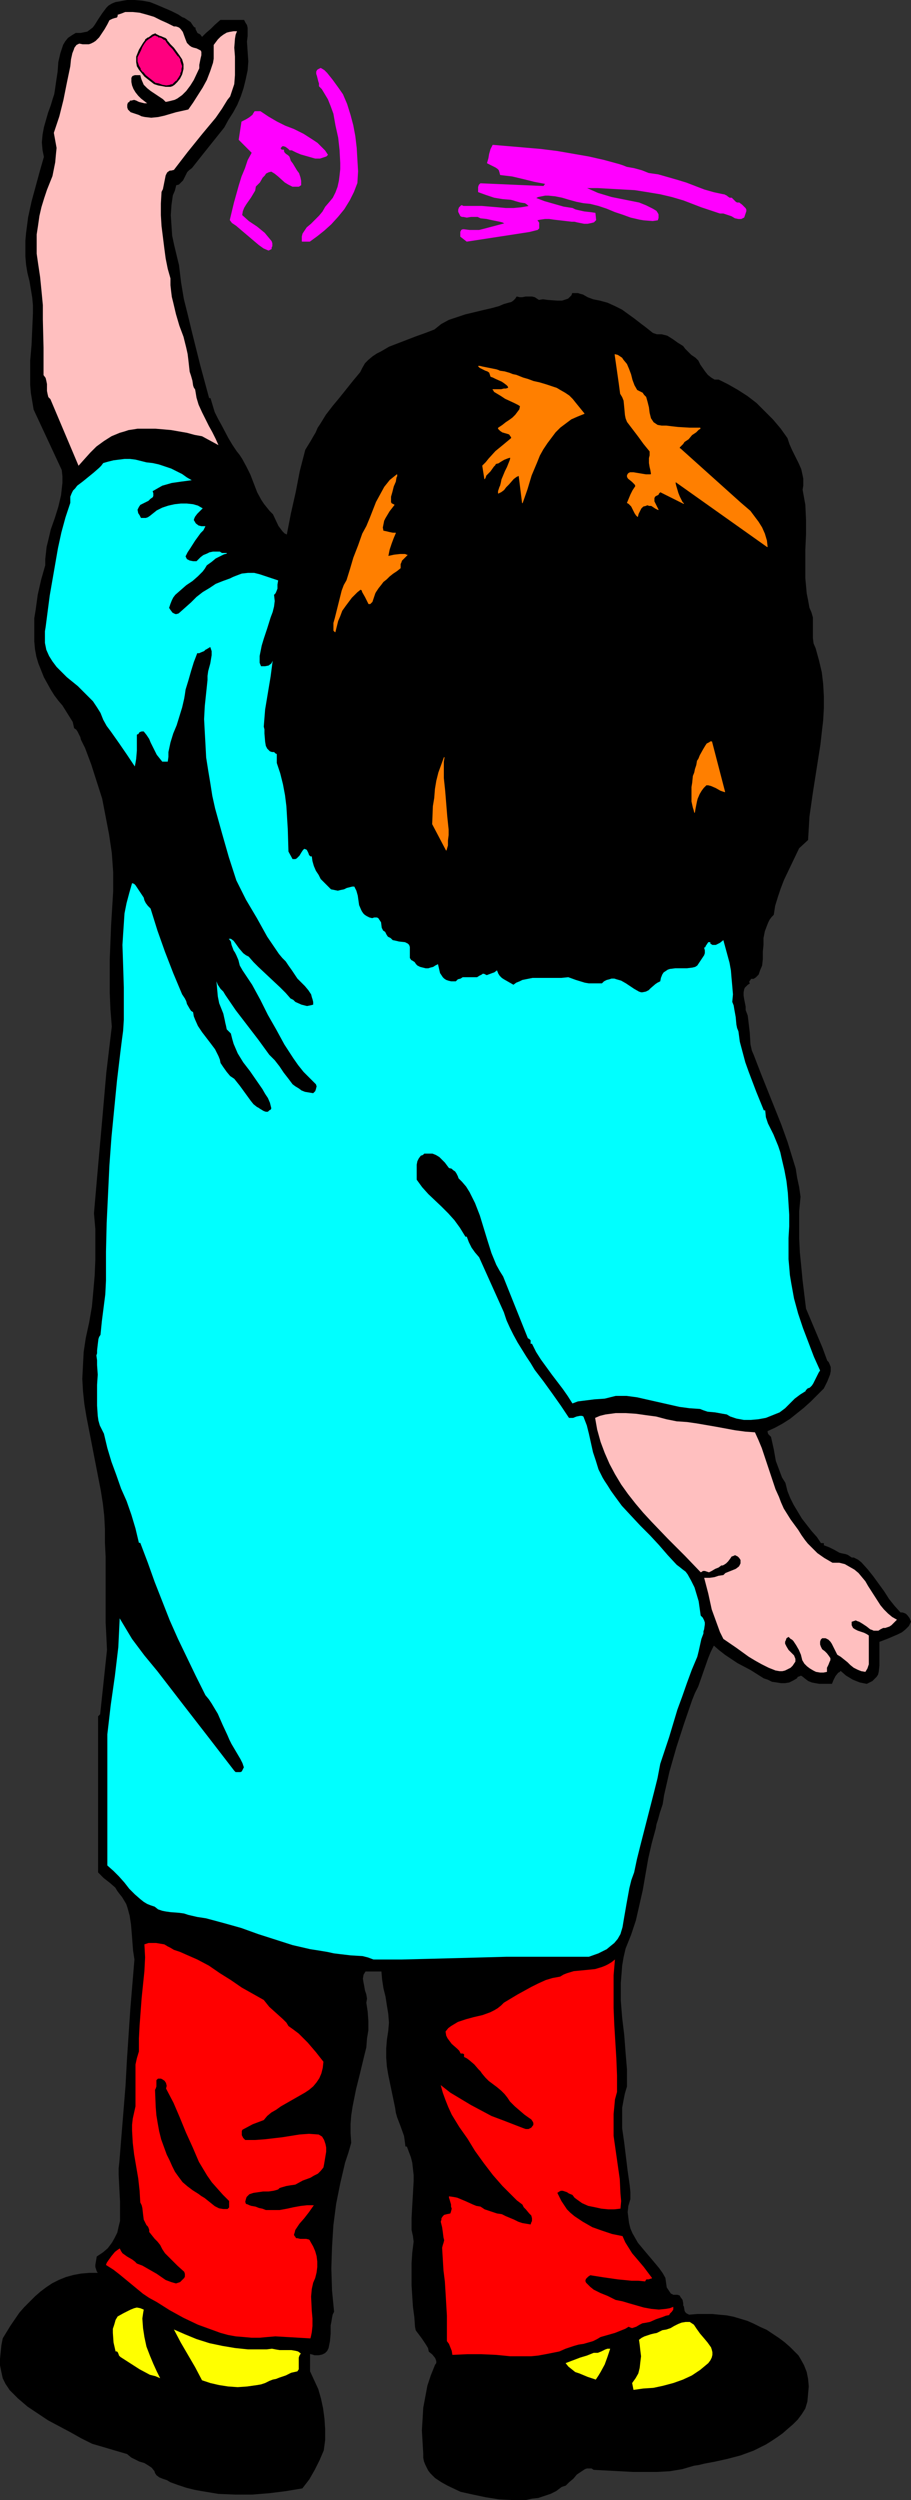 <?xml version="1.0" encoding="UTF-8" standalone="no"?>
<svg
   version="1.0"
   width="56.794mm"
   height="155.711mm"
   id="svg22"
   sodipodi:docname="Child Drawing 1.wmf"
   xmlns:inkscape="http://www.inkscape.org/namespaces/inkscape"
   xmlns:sodipodi="http://sodipodi.sourceforge.net/DTD/sodipodi-0.dtd"
   xmlns="http://www.w3.org/2000/svg"
   xmlns:svg="http://www.w3.org/2000/svg">
  <rect width="100%" height="100%" fill="#333333" stroke="none"/>
  <sodipodi:namedview
     id="namedview22"
     pagecolor="#ffffff"
     bordercolor="#000000"
     borderopacity="0.25"
     inkscape:showpageshadow="2"
     inkscape:pageopacity="0.0"
     inkscape:pagecheckerboard="0"
     inkscape:deskcolor="#d1d1d1"
     inkscape:document-units="mm" />
  <defs
     id="defs1">
    <pattern
       id="WMFhbasepattern"
       patternUnits="userSpaceOnUse"
       width="6"
       height="6"
       x="0"
       y="0" />
  </defs>
  <path
     style="fill:#000000;fill-opacity:1;fill-rule:evenodd;stroke:#000000;stroke-width:0.162px;stroke-linecap:round;stroke-linejoin:round;stroke-miterlimit:4;stroke-dasharray:none;stroke-opacity:1"
     d="m 14.628,110.609 0.162,1.454 v 1.616 l -0.162,1.454 -0.162,1.454 -0.647,2.747 -0.808,2.585 -0.97,2.747 -0.647,2.747 -0.323,1.293 -0.162,1.454 -0.162,1.454 v 1.454 l -0.97,3.393 -0.808,3.555 -0.485,3.555 -0.323,1.939 v 1.778 1.778 1.939 l 0.162,1.778 0.323,1.778 0.485,1.616 0.647,1.616 0.647,1.616 0.808,1.454 0.808,1.454 0.808,1.293 0.97,1.293 0.97,1.131 0.808,1.293 0.808,1.293 0.808,1.293 0.323,1.454 0.485,0.323 0.323,0.485 0.647,1.293 0.162,0.646 0.323,0.646 0.323,0.646 0.323,0.646 1.455,3.878 1.293,4.04 1.293,4.04 0.808,4.201 0.808,4.201 0.647,4.363 0.323,4.525 v 2.262 2.262 l -0.485,7.918 -0.323,8.08 v 3.878 4.04 l 0.162,3.878 0.323,4.04 -1.293,10.827 -0.97,11.15 -0.97,10.827 -0.97,11.15 0.323,3.717 v 3.555 3.717 l -0.162,3.717 -0.323,3.717 -0.323,3.555 -0.647,3.717 -0.808,3.717 -0.485,3.232 -0.162,3.07 -0.162,3.232 0.162,2.909 0.323,3.07 0.485,2.909 1.131,5.817 1.131,5.817 1.131,5.817 0.485,3.07 0.323,2.909 0.162,3.07 v 3.232 l 0.162,3.232 v 3.07 12.443 l 0.162,3.07 0.162,3.393 -1.616,15.19 -0.485,0.485 v 36.681 l 1.293,1.293 1.455,1.131 1.293,1.131 0.485,0.808 0.485,0.646 0.647,0.808 0.485,0.808 0.485,0.808 0.323,0.97 0.485,1.778 0.323,2.101 0.162,1.939 0.162,2.101 0.162,2.101 0.323,2.101 -0.485,5.817 -0.485,5.817 -0.808,12.119 -0.323,5.979 -0.485,5.979 -0.485,5.979 -0.485,5.979 -0.162,1.454 v 1.616 l 0.162,3.232 0.162,3.07 v 2.909 1.616 l -0.323,1.293 -0.323,1.454 -0.647,1.293 -0.647,1.131 -0.97,1.293 -1.131,0.97 -1.455,0.97 -0.162,0.97 -0.162,0.97 v 0.485 l 0.162,0.485 0.162,0.485 0.323,0.485 h -2.101 l -1.94,0.162 -1.778,0.323 -1.778,0.485 -1.616,0.646 -1.616,0.808 -1.455,0.97 -1.293,0.97 -1.293,1.131 -1.293,1.293 -1.293,1.293 -1.131,1.293 -2.101,3.07 -1.778,2.909 -0.323,1.616 -0.162,1.616 -0.162,1.616 v 1.454 l 0.323,1.616 0.323,1.454 0.647,1.293 0.97,1.454 0.97,0.97 0.97,0.97 2.263,1.939 2.425,1.616 2.425,1.616 5.172,2.747 2.586,1.454 2.586,1.293 8.243,2.424 0.97,0.808 0.97,0.485 0.97,0.485 1.131,0.323 0.808,0.485 0.97,0.646 0.647,0.808 0.162,0.485 0.323,0.485 0.647,0.485 0.808,0.323 0.97,0.323 0.808,0.485 1.778,0.646 1.94,0.646 1.94,0.485 1.778,0.323 3.879,0.646 4.041,0.162 h 3.879 l 4.041,-0.323 3.879,-0.485 3.879,-0.646 1.616,-2.101 1.293,-2.262 1.131,-2.262 0.97,-2.262 0.323,-2.424 v -2.585 l -0.162,-2.424 -0.323,-2.424 -0.485,-2.262 -0.647,-2.262 -0.97,-2.101 -0.97,-2.101 v -4.201 l 0.647,0.162 0.485,0.162 h 0.97 l 0.808,-0.162 0.647,-0.323 0.485,-0.485 0.323,-0.646 0.162,-0.808 0.162,-0.808 0.162,-1.778 v -1.939 l 0.162,-0.808 0.162,-0.97 0.162,-0.808 0.323,-0.646 -0.485,-5.009 -0.162,-5.171 0.162,-5.009 0.323,-5.171 0.647,-5.009 0.97,-4.848 1.131,-4.848 0.808,-2.424 0.647,-2.262 -0.162,-2.262 v -2.101 l 0.162,-2.101 0.323,-2.101 0.808,-4.04 0.97,-3.878 0.97,-4.04 0.485,-1.939 0.162,-2.101 0.323,-1.939 v -2.101 l -0.162,-2.262 -0.323,-2.101 0.162,-0.97 -0.162,-0.97 -0.323,-0.97 -0.162,-0.97 -0.162,-0.808 -0.162,-0.97 0.162,-0.97 0.485,-0.808 h 3.879 l 0.162,1.939 0.323,2.101 0.485,1.939 0.323,2.101 0.323,1.939 0.162,2.101 -0.162,1.939 -0.323,2.101 -0.162,2.101 v 2.101 l 0.162,2.101 0.323,1.939 0.808,3.878 0.808,3.878 0.162,1.131 0.323,1.131 0.808,2.101 0.808,2.262 0.162,1.131 0.162,1.293 h 0.323 l 0.485,1.293 0.485,1.293 0.323,1.293 0.162,1.454 0.162,1.454 v 1.454 l -0.162,2.909 -0.162,2.747 -0.162,2.909 v 1.454 1.454 l 0.323,1.454 0.162,1.293 -0.323,2.585 -0.162,2.424 v 2.747 2.585 l 0.162,2.585 0.162,2.424 0.323,2.424 0.162,2.262 0.162,0.808 0.485,0.646 0.97,1.293 0.97,1.454 0.485,0.808 0.162,0.808 0.808,0.646 0.647,0.808 0.162,0.323 0.162,0.485 v 0.485 l -0.323,0.485 -0.97,2.424 -0.808,2.424 -0.485,2.585 -0.485,2.585 -0.162,2.747 -0.162,2.585 0.162,2.747 0.162,2.747 v 0.97 l 0.162,0.808 0.323,0.808 0.323,0.646 0.323,0.646 0.485,0.646 1.131,1.131 1.455,0.97 1.455,0.808 3.071,1.454 2.909,0.646 3.071,0.646 3.071,0.485 3.233,0.162 h 1.455 1.616 l 1.455,-0.323 1.455,-0.162 1.455,-0.485 1.455,-0.485 1.293,-0.646 1.293,-0.97 0.485,-0.162 0.485,-0.162 0.808,-0.808 0.97,-0.808 0.808,-0.97 0.97,-0.646 0.97,-0.646 0.485,-0.162 h 0.485 0.647 l 0.485,0.323 3.071,0.162 3.071,0.162 3.071,0.162 h 2.909 2.909 l 2.909,-0.162 2.909,-0.485 2.748,-0.808 1.131,-0.162 1.293,-0.323 2.586,-0.485 2.909,-0.646 3.071,-0.808 3.071,-1.131 2.909,-1.454 1.293,-0.808 1.455,-0.97 1.131,-0.808 1.293,-1.131 1.131,-0.97 1.131,-1.131 0.97,-1.293 0.808,-1.293 0.485,-1.616 0.162,-1.778 0.162,-1.778 -0.162,-1.778 -0.323,-1.616 -0.647,-1.616 -0.808,-1.454 -0.485,-0.808 -0.647,-0.646 -1.293,-1.293 -1.293,-1.131 -1.293,-0.97 -1.455,-0.97 -1.455,-0.97 -1.455,-0.646 -1.616,-0.808 -1.455,-0.646 -1.616,-0.485 -1.616,-0.485 -1.616,-0.323 -1.778,-0.162 -1.616,-0.162 h -1.778 -1.778 l -1.94,0.162 -0.323,-0.162 -0.323,-0.162 -0.323,-0.323 -0.162,-0.323 -0.162,-0.97 -0.162,-0.323 v -0.485 l -0.162,-0.808 -0.485,-0.646 -0.162,-0.323 -0.485,-0.162 h -0.323 -0.647 l -0.647,-0.323 -0.323,-0.485 -0.323,-0.485 -0.323,-0.485 -0.162,-1.131 -0.162,-1.131 -0.647,-1.131 -0.808,-1.131 -1.616,-1.939 -1.778,-2.101 -1.616,-1.939 -0.647,-1.131 -0.647,-1.131 -0.485,-1.131 -0.323,-1.293 -0.162,-1.293 -0.162,-1.293 0.162,-1.454 0.485,-1.616 v -1.616 l -0.162,-1.616 -0.485,-3.393 -0.808,-6.625 -0.485,-3.393 v -1.616 -1.616 -1.616 l 0.323,-1.778 0.323,-1.616 0.485,-1.616 v -1.939 -2.101 l -0.323,-3.878 -0.323,-4.201 -0.485,-4.04 -0.323,-4.04 v -4.201 l 0.162,-1.939 0.162,-2.101 0.323,-1.939 0.485,-2.101 0.647,-1.616 0.647,-1.616 1.131,-3.393 0.808,-3.555 0.808,-3.555 0.647,-3.717 0.647,-3.717 0.808,-3.555 0.97,-3.555 0.162,-0.97 0.323,-0.97 0.485,-1.778 0.647,-1.939 0.162,-0.97 0.162,-1.131 1.293,-5.656 1.616,-5.656 1.778,-5.494 1.94,-5.656 0.647,-1.616 0.808,-1.616 1.131,-3.232 1.131,-3.232 0.647,-1.616 0.808,-1.616 1.293,1.131 1.455,1.131 1.455,0.97 1.455,0.97 3.071,1.616 3.071,1.939 0.97,0.323 0.97,0.485 1.131,0.162 0.97,0.162 h 0.97 l 0.97,-0.162 0.97,-0.485 0.808,-0.485 0.162,-0.323 0.485,-0.162 0.323,-0.162 0.323,0.162 0.808,0.646 0.647,0.485 0.808,0.323 0.808,0.162 0.97,0.162 h 2.909 l 0.323,-0.808 0.485,-0.97 0.647,-0.808 0.323,-0.162 0.323,-0.323 1.293,1.131 1.616,0.97 0.808,0.323 0.808,0.323 0.808,0.162 0.808,0.162 0.647,-0.323 0.647,-0.323 0.485,-0.485 0.485,-0.485 0.323,-0.485 0.162,-0.646 0.162,-1.454 v -1.454 -1.454 -1.454 -1.293 l 2.101,-0.808 2.263,-0.97 0.97,-0.485 0.808,-0.646 0.808,-0.808 0.485,-0.97 -0.323,-0.808 -0.485,-0.646 -0.323,-0.323 -0.323,-0.162 -0.485,-0.162 h -0.485 l -1.455,-1.616 -1.293,-1.616 -1.131,-1.778 -1.293,-1.778 -1.293,-1.778 -1.293,-1.616 -1.455,-1.616 -0.808,-0.646 -0.97,-0.485 h -0.162 -0.323 l -0.485,-0.323 -0.485,-0.323 -0.485,-0.162 -0.808,-0.162 -0.647,-0.162 -1.131,-0.646 -1.293,-0.646 -1.293,-0.485 v -0.485 h -0.323 -0.323 l -0.323,-0.485 -0.323,-0.485 -0.323,-0.485 -1.293,-1.454 -1.131,-1.454 -1.131,-1.454 -0.97,-1.616 -0.97,-1.616 -0.808,-1.616 -0.647,-1.616 -0.485,-1.939 -0.808,-1.293 -0.485,-1.293 -0.485,-1.293 -0.485,-1.293 -0.485,-2.747 -0.647,-2.909 -0.323,-0.323 -0.323,-0.323 -0.162,-0.485 v -0.323 l 1.778,-0.808 1.778,-0.97 1.778,-1.131 1.616,-1.293 1.616,-1.293 1.616,-1.454 1.455,-1.454 1.616,-1.616 0.808,-1.616 0.323,-0.808 0.323,-0.808 0.162,-0.808 v -0.97 l -0.323,-0.808 -0.162,-0.323 -0.323,-0.323 -1.131,-3.07 -2.586,-6.14 -1.293,-3.07 -0.808,-6.625 -0.323,-3.393 -0.323,-3.232 -0.162,-3.232 v -3.232 -3.232 l 0.323,-3.393 -0.323,-2.262 -0.485,-2.262 -0.323,-2.101 -0.647,-2.101 -1.293,-4.201 -1.455,-4.04 -3.233,-8.08 -1.616,-4.04 -1.616,-4.201 -0.485,-1.131 -0.323,-1.454 -0.162,-2.747 -0.323,-2.747 -0.162,-1.293 -0.485,-1.293 v -0.808 l -0.162,-0.808 -0.162,-0.808 -0.162,-0.97 v -0.808 l 0.162,-0.808 0.162,-0.323 0.647,-0.646 0.485,-0.323 -0.162,-0.323 0.162,-0.323 0.162,-0.162 0.162,-0.323 h 0.647 l 0.485,-0.323 0.323,-0.323 0.323,-0.323 0.323,-0.97 0.485,-1.131 0.162,-1.454 v -1.778 l 0.162,-1.616 v -1.616 l 0.323,-1.616 0.485,-1.293 0.323,-0.808 0.323,-0.646 0.485,-0.646 0.485,-0.485 0.323,-2.101 0.647,-2.101 0.647,-1.939 0.808,-2.101 1.778,-3.717 1.778,-3.717 v 0 l 2.101,-1.939 0.162,-2.747 0.162,-2.747 0.808,-5.656 1.778,-11.311 0.323,-2.909 0.323,-2.747 0.162,-2.909 v -2.747 l -0.162,-2.909 -0.323,-2.747 -0.647,-2.747 -0.808,-2.909 -0.485,-1.131 -0.162,-1.293 v -3.555 -1.293 l -0.323,-1.131 -0.485,-1.131 -0.323,-1.778 -0.323,-1.616 -0.162,-1.778 -0.162,-1.778 v -3.393 -3.393 l 0.162,-3.555 v -3.393 l -0.162,-3.555 -0.323,-1.778 -0.323,-1.778 0.162,-0.97 v -0.808 -0.808 l -0.162,-0.808 -0.323,-1.454 -0.647,-1.454 -1.455,-2.909 -0.647,-1.454 -0.485,-1.454 -1.616,-2.262 -1.778,-2.101 -1.94,-1.939 -1.94,-1.939 -2.101,-1.616 -2.263,-1.454 -2.263,-1.293 -2.263,-1.131 h -0.485 -0.485 l -0.808,-0.485 -0.808,-0.646 -0.647,-0.808 -1.131,-1.616 -0.485,-0.97 -0.647,-0.646 -0.97,-0.646 -0.808,-0.808 -0.647,-0.646 -0.485,-0.646 -1.293,-0.808 -1.131,-0.808 -1.293,-0.808 -0.647,-0.162 -0.647,-0.162 h -0.647 -0.485 l -0.485,-0.162 -0.485,-0.162 -0.808,-0.646 -0.808,-0.646 -1.293,-0.97 -1.455,-1.131 -2.909,-2.101 -1.616,-0.808 -1.778,-0.808 -1.778,-0.485 -1.616,-0.323 -1.293,-0.485 -1.131,-0.646 -0.647,-0.162 -0.485,-0.162 h -0.647 -0.647 l -0.162,0.485 -0.485,0.485 -0.323,0.323 -0.485,0.162 -0.97,0.323 h -1.131 l -2.263,-0.162 -1.131,-0.162 -0.97,0.162 -0.485,-0.323 -0.485,-0.323 -0.647,-0.162 h -1.455 l -0.808,0.162 h -0.647 l -0.647,-0.162 -0.323,0.485 -0.485,0.485 -0.485,0.323 -0.647,0.162 -1.131,0.323 -1.131,0.485 -1.778,0.485 -2.101,0.485 -4.041,0.97 -1.94,0.646 -1.94,0.646 -1.778,0.97 -0.808,0.646 -0.808,0.646 -2.101,0.808 -2.263,0.808 -2.101,0.808 -2.101,0.808 -2.101,0.808 -1.94,1.131 -0.97,0.485 -0.97,0.646 -0.97,0.808 -0.808,0.808 -0.647,1.131 -0.485,0.97 -1.616,1.939 -3.233,4.04 -1.616,1.939 -1.616,2.101 -1.293,2.101 -0.647,0.97 -0.485,1.131 -0.485,0.808 -0.647,1.131 -1.293,2.101 -1.293,5.009 -0.97,5.009 -1.131,5.009 -0.97,5.009 -0.647,-0.323 -0.485,-0.485 -0.485,-0.646 -0.485,-0.646 -1.293,-2.747 -0.808,-0.808 -0.647,-0.808 -0.647,-0.808 -0.647,-0.97 -0.97,-1.778 -1.616,-4.201 -0.97,-1.939 -0.97,-1.778 -0.647,-0.97 -0.647,-0.808 -0.97,-1.454 -0.97,-1.616 -1.616,-3.07 -0.808,-1.454 -0.808,-1.616 -0.485,-1.616 -0.485,-1.616 h -0.323 l -2.101,-7.756 -0.97,-3.878 -0.97,-3.878 -0.97,-4.04 -0.97,-3.878 -0.647,-3.878 -0.485,-4.04 -1.131,-4.686 -0.485,-2.262 -0.162,-2.424 -0.162,-2.424 0.162,-2.424 0.162,-1.131 0.162,-1.131 0.485,-1.131 0.323,-1.293 0.647,-0.162 0.485,-0.485 0.485,-0.485 0.323,-0.646 0.647,-1.293 0.485,-0.485 0.647,-0.485 2.425,-3.07 2.586,-3.232 2.586,-3.232 0.97,-1.778 1.131,-1.778 0.97,-1.778 0.808,-1.939 0.647,-1.939 0.485,-1.939 0.485,-2.262 0.162,-2.101 L 58.27,12.2 58.108,9.776 58.27,8.484 V 7.191 6.544 L 58.108,5.898 57.785,5.413 57.462,4.767 H 51.966 L 50.673,5.898 49.703,6.868 48.572,7.837 47.602,8.807 47.117,8.16 46.471,7.837 46.147,7.191 45.986,6.868 V 6.544 H 45.824 L 45.662,6.383 45.501,6.221 45.177,5.737 44.854,5.252 43.884,4.605 43.399,4.282 42.915,4.121 41.945,3.474 40.328,2.666 36.934,1.212 35.318,0.566 33.54,0.242 31.762,0.081 h -1.778 l -0.97,0.162 -0.808,0.162 -0.97,0.162 -0.808,0.323 -0.808,0.485 -0.485,0.485 -0.97,1.293 -0.97,1.454 -0.808,1.293 -0.485,0.646 -0.647,0.485 -0.647,0.485 -0.808,0.162 -0.808,0.162 h -1.131 l -0.808,0.485 -0.97,0.646 -0.647,0.808 -0.485,0.808 -0.323,0.97 -0.323,0.97 -0.485,2.101 -0.162,2.262 -0.323,2.101 -0.323,2.262 -0.162,0.97 -0.323,0.97 -0.485,1.616 -0.647,1.778 -0.97,3.393 -0.323,1.778 -0.162,1.778 0.162,1.778 0.162,0.808 0.162,0.808 -0.97,3.393 -0.97,3.555 -0.97,3.555 -0.808,3.717 -0.485,3.717 -0.162,1.778 v 1.939 1.778 l 0.162,1.939 0.323,1.939 0.485,1.939 0.323,1.939 0.323,1.939 0.162,1.778 v 1.939 L 7.678,77.483 7.516,81.2 7.193,84.916 v 3.878 1.778 l 0.162,1.939 0.323,1.939 0.323,1.939 z"
     id="path1" />
  <path
     style="fill:#ffbfbf;fill-opacity:1;fill-rule:evenodd;stroke:none"
     d="m 18.507,109.64 1.293,-1.454 1.455,-1.616 1.455,-1.454 1.778,-1.293 1.778,-1.131 1.94,-0.808 1.131,-0.323 0.97,-0.323 1.131,-0.162 0.97,-0.162 h 2.101 2.101 l 1.94,0.162 1.778,0.162 3.718,0.646 1.778,0.485 1.778,0.323 3.879,2.101 -0.647,-1.454 -0.808,-1.616 -0.808,-1.454 -0.808,-1.616 -0.808,-1.616 -0.808,-1.778 -0.485,-1.616 -0.323,-1.939 -0.323,-0.485 -0.162,-0.485 -0.162,-1.131 -0.323,-1.131 -0.162,-0.485 -0.162,-0.485 -0.162,-1.454 -0.162,-1.454 -0.162,-1.293 -0.323,-1.454 -0.647,-2.585 -0.97,-2.585 -0.808,-2.747 -0.647,-2.747 -0.323,-1.293 -0.162,-1.293 -0.162,-1.454 V 65.525 L 39.52,63.263 39.035,60.839 38.712,58.415 38.389,55.83 38.065,53.244 37.904,50.659 v -2.747 l 0.162,-2.747 0.323,-0.646 0.162,-0.808 0.162,-0.808 0.162,-0.808 0.162,-0.808 0.323,-0.646 0.162,-0.162 0.485,-0.323 h 0.323 l 0.647,-0.162 3.233,-4.201 3.394,-4.201 3.233,-3.878 1.455,-2.101 1.293,-2.101 0.647,-0.808 0.323,-0.97 0.323,-0.97 0.323,-0.97 0.162,-2.101 V 15.594 13.331 l -0.162,-2.101 0.162,-2.101 0.162,-0.97 0.323,-0.808 h -0.808 l -0.97,0.162 -0.647,0.162 -0.808,0.485 -0.647,0.485 -0.647,0.646 -0.97,1.293 v 1.131 1.131 0.97 l -0.162,0.97 -0.647,1.939 -0.808,2.101 -0.97,1.778 -1.131,1.778 -1.131,1.778 -1.131,1.616 -1.455,0.323 -1.455,0.323 -2.748,0.808 -1.455,0.323 -1.616,0.162 -1.455,-0.162 -0.808,-0.162 -0.647,-0.323 -0.485,-0.162 -0.485,-0.162 -0.97,-0.323 -0.323,-0.323 -0.323,-0.323 -0.162,-0.485 v -0.646 l 0.162,-0.485 0.323,-0.162 0.162,-0.323 h 0.323 l 0.647,-0.162 0.485,0.162 0.647,0.323 0.647,0.162 0.647,0.162 h 0.647 l -1.455,-1.131 -0.647,-0.646 -0.647,-0.808 -0.485,-0.808 -0.323,-0.808 -0.162,-0.808 v -0.97 l 0.162,-0.323 0.162,-0.162 0.485,-0.162 h 0.323 0.323 0.647 l 0.162,0.646 0.162,0.485 0.485,1.131 0.808,0.808 0.808,0.646 1.94,1.293 0.97,0.646 0.647,0.646 0.808,-0.162 0.647,-0.162 0.647,-0.162 0.647,-0.323 1.131,-0.808 0.97,-0.97 0.97,-1.293 0.808,-1.293 1.293,-2.747 v -0.808 l 0.162,-0.808 0.162,-0.808 0.162,-0.646 V 12.362 12.2 L 47.279,11.877 46.955,11.715 46.632,11.554 46.309,11.392 45.662,11.231 45.177,11.069 44.693,10.746 44.369,10.423 44.046,10.099 43.723,9.292 43.076,7.514 42.591,6.868 42.268,6.544 41.945,6.383 41.46,6.221 h -0.485 L 39.359,5.413 37.904,4.767 36.287,3.959 34.671,3.474 32.893,2.989 31.277,2.828 h -0.97 -0.808 l -0.808,0.323 -0.97,0.323 V 3.797 l -0.162,0.323 -0.647,0.162 -0.485,0.162 -0.323,0.162 -0.323,0.162 -0.485,0.97 -0.647,1.131 -0.647,0.97 -0.647,0.97 -0.808,0.808 -0.485,0.323 -0.647,0.323 -0.485,0.162 h -0.647 -0.808 l -0.808,-0.162 -0.647,0.323 -0.485,0.646 -0.162,0.485 -0.323,0.808 -0.323,1.454 -0.162,1.616 -0.808,3.878 -0.808,4.04 -0.97,3.878 -0.647,1.939 -0.647,1.939 0.323,1.778 0.323,1.778 -0.162,1.616 -0.162,1.778 -0.323,1.616 -0.323,1.616 -0.647,1.616 -0.647,1.616 -0.647,1.939 -0.647,2.101 -0.485,2.101 -0.323,2.262 -0.323,2.101 v 2.262 2.262 l 0.323,2.262 0.485,3.232 0.323,3.232 0.323,3.393 v 3.393 l 0.162,6.625 v 3.393 3.07 l 0.485,0.646 0.162,0.646 0.162,0.808 v 0.808 0.808 l 0.162,0.808 0.162,0.646 0.485,0.485 z"
     id="path2" />
  <path
     style="fill:#00ffff;fill-opacity:1;fill-rule:evenodd;stroke:none"
     d="m 124.379,315.022 0.323,0.162 0.323,0.323 v 0.323 0.485 h 0.323 l 0.97,1.939 1.131,1.778 2.586,3.555 2.586,3.393 1.131,1.616 1.131,1.778 1.293,-0.485 1.293,-0.162 2.586,-0.323 2.425,-0.162 1.293,-0.323 1.293,-0.323 h 2.586 l 2.425,0.323 5.011,1.131 5.011,1.131 2.425,0.323 2.425,0.162 0.808,0.323 0.97,0.323 1.778,0.162 1.778,0.323 0.97,0.162 0.808,0.485 1.455,0.485 1.778,0.323 h 1.616 l 1.778,-0.162 1.778,-0.323 1.616,-0.646 1.616,-0.646 1.293,-0.97 1.131,-1.131 1.131,-1.131 1.293,-0.97 1.293,-0.808 v -0.162 l 0.162,-0.162 0.162,-0.162 0.162,-0.162 0.485,-0.162 0.485,-0.485 0.323,-0.485 0.323,-0.646 0.647,-1.293 0.323,-0.646 0.323,-0.485 -1.455,-3.232 -1.293,-3.393 -1.293,-3.393 -1.131,-3.393 -0.97,-3.555 -0.647,-3.555 -0.323,-1.939 -0.162,-1.939 -0.162,-1.778 v -1.939 -3.07 l 0.162,-2.747 v -2.747 l -0.162,-2.585 -0.162,-2.585 -0.323,-2.747 -0.485,-2.585 -0.647,-2.747 -0.323,-1.454 -0.485,-1.454 -1.131,-2.747 -1.293,-2.585 -0.485,-1.454 -0.162,-1.616 h -0.323 l -1.778,-4.363 -1.778,-4.686 -0.808,-2.262 -0.647,-2.424 -0.647,-2.424 -0.323,-2.424 -0.323,-0.808 -0.162,-0.808 -0.162,-1.778 -0.323,-1.778 -0.162,-0.97 -0.323,-0.808 0.162,-1.778 -0.162,-1.939 -0.162,-1.778 -0.162,-1.939 -0.323,-1.778 -0.485,-1.778 -0.485,-1.778 -0.485,-1.778 -0.808,0.646 -0.647,0.323 -0.323,0.162 h -0.485 -0.323 l -0.485,-0.323 v -0.323 h -0.323 -0.162 l -0.323,0.485 -0.323,0.485 v 0.162 l -0.323,0.162 0.162,0.646 v 0.646 l -0.162,0.485 -0.323,0.485 -0.323,0.485 -0.323,0.485 -0.647,0.97 -0.485,0.323 -0.647,0.162 -1.293,0.162 h -2.748 l -1.293,0.162 -0.485,0.162 -0.485,0.323 -0.485,0.323 -0.323,0.485 -0.323,0.808 -0.162,0.808 -0.647,0.323 -0.485,0.323 -1.131,0.97 -0.485,0.485 -0.647,0.323 -0.808,0.162 h -0.323 l -0.485,-0.162 -1.131,-0.646 -0.97,-0.646 -0.97,-0.646 -1.131,-0.646 -1.131,-0.323 -0.485,-0.162 h -0.647 l -0.485,0.162 -0.647,0.162 -0.647,0.323 -0.485,0.485 h -1.131 -0.808 -1.131 l -0.97,-0.162 -2.101,-0.646 -1.778,-0.646 -1.616,0.162 h -1.616 -1.778 -1.778 -1.616 l -1.616,0.323 -0.808,0.162 -0.647,0.323 -0.808,0.323 -0.647,0.485 -1.131,-0.646 -1.131,-0.646 -0.485,-0.323 -0.485,-0.485 -0.323,-0.485 -0.323,-0.808 -0.647,0.485 -0.485,0.162 -1.293,0.485 -0.323,-0.162 -0.323,-0.162 h -0.323 l -0.162,0.162 -0.647,0.323 -0.485,0.323 h -1.293 -1.455 -0.647 l -0.485,0.323 -0.647,0.162 -0.485,0.485 h -0.647 -0.485 l -0.647,-0.162 -0.485,-0.162 -0.485,-0.323 -0.323,-0.323 -0.323,-0.485 -0.323,-0.485 -0.485,-2.101 -0.647,0.323 -0.485,0.323 -0.647,0.162 -0.485,0.162 h -0.647 l -0.647,-0.162 -0.647,-0.162 -0.647,-0.323 -0.323,-0.323 -0.323,-0.485 -0.485,-0.323 -0.323,-0.162 -0.323,-0.485 v -0.646 -0.646 -0.646 -0.646 l -0.162,-0.485 -0.323,-0.323 -0.323,-0.162 -0.323,-0.162 -1.455,-0.162 -0.647,-0.162 -0.808,-0.162 -0.485,-0.485 -0.647,-0.323 -0.323,-0.485 -0.323,-0.646 -0.485,-0.323 -0.323,-0.646 -0.162,-1.293 -0.323,-0.485 -0.323,-0.485 -0.323,-0.162 H 88.173 l -0.485,0.162 -0.647,-0.162 -0.647,-0.323 -0.485,-0.323 -0.323,-0.323 -0.323,-0.485 -0.162,-0.323 -0.485,-1.131 -0.323,-2.262 -0.323,-1.131 -0.485,-0.97 h -0.485 l -0.647,0.162 -0.647,0.162 -0.323,0.162 -0.323,0.162 -0.808,0.162 -0.647,0.162 -0.808,-0.162 -0.808,-0.162 -1.616,-1.616 -0.808,-0.808 -0.485,-0.97 -0.647,-0.97 -0.485,-1.131 -0.323,-1.131 -0.162,-1.131 h -0.323 l -0.323,-0.323 -0.162,-0.485 -0.323,-0.646 -0.162,-0.162 -0.485,-0.162 -0.323,0.323 -0.323,0.485 -0.485,0.808 -0.323,0.323 -0.323,0.323 -0.323,0.162 h -0.647 l -0.97,-1.778 -0.162,-5.333 -0.162,-2.585 -0.162,-2.747 -0.323,-2.585 -0.485,-2.585 -0.647,-2.585 -0.808,-2.424 v -0.646 -0.808 -0.646 l -0.323,-0.162 -0.323,-0.323 h -0.485 l -0.485,-0.162 -0.323,-0.323 -0.323,-0.323 -0.162,-0.323 -0.162,-0.323 -0.162,-0.97 -0.162,-1.939 v -0.97 l -0.162,-0.646 0.323,-4.04 0.647,-3.878 0.647,-3.878 0.485,-3.717 -0.162,0.323 -0.162,0.323 -0.647,0.485 -0.808,0.162 h -0.485 -0.485 l -0.323,-0.808 v -0.646 -0.97 l 0.162,-0.808 0.323,-1.616 0.485,-1.616 0.808,-2.424 0.808,-2.585 0.485,-1.293 0.323,-1.293 0.162,-1.293 -0.162,-1.454 0.323,-0.323 0.162,-0.323 0.323,-0.808 v -0.97 l 0.162,-0.97 -2.909,-0.97 -1.455,-0.485 -1.293,-0.323 h -1.455 l -1.455,0.162 -1.293,0.485 -0.808,0.323 -0.647,0.323 -1.778,0.646 -1.616,0.646 -1.455,0.97 -1.616,0.97 -1.455,1.131 -1.293,1.293 -2.909,2.585 -0.485,0.162 h -0.323 l -0.323,-0.162 -0.323,-0.162 -0.485,-0.646 -0.323,-0.485 0.323,-0.97 0.323,-0.808 0.323,-0.646 0.485,-0.646 1.293,-1.131 1.293,-1.131 1.455,-0.97 1.293,-1.131 1.131,-1.131 0.485,-0.646 0.485,-0.808 1.131,-0.808 0.97,-0.808 1.293,-0.646 0.647,-0.323 0.647,-0.162 v 0 -0.162 h -0.485 -0.647 l -0.485,-0.323 h -0.808 -0.808 l -0.808,0.162 -0.647,0.323 -0.808,0.323 -0.647,0.485 -0.485,0.485 -0.485,0.485 h -0.808 l -0.808,-0.162 -0.323,-0.162 -0.323,-0.162 -0.162,-0.323 -0.162,-0.323 0.485,-0.97 0.647,-0.97 1.131,-1.778 1.293,-1.778 0.647,-0.646 0.485,-0.97 h -0.97 l -0.647,-0.162 -0.647,-0.485 -0.485,-0.808 0.162,-0.485 0.162,-0.323 0.485,-0.646 0.323,-0.323 0.323,-0.323 0.647,-0.646 -1.131,-0.646 -1.131,-0.323 -1.455,-0.162 h -1.455 l -1.455,0.162 -1.455,0.323 -1.455,0.485 -1.293,0.646 -0.808,0.646 -0.808,0.646 -0.485,0.323 -0.485,0.162 h -0.485 -0.647 l -0.162,-0.323 -0.162,-0.323 -0.323,-0.485 -0.162,-0.808 0.162,-0.323 0.162,-0.323 0.323,-0.485 0.647,-0.323 1.293,-0.646 0.485,-0.485 0.485,-0.323 0.162,-0.323 v -0.323 -0.323 l -0.162,-0.485 1.131,-0.646 1.131,-0.646 1.131,-0.323 1.131,-0.323 2.263,-0.323 2.425,-0.323 -1.131,-0.646 -1.131,-0.808 -1.293,-0.646 -1.293,-0.646 -1.455,-0.485 -1.455,-0.485 -1.455,-0.323 -1.455,-0.162 -1.293,-0.323 -1.293,-0.323 -1.293,-0.162 h -1.293 l -1.293,0.162 -1.293,0.162 -1.293,0.323 -1.131,0.323 -0.485,0.646 -0.485,0.485 -1.293,1.131 -2.586,2.101 -1.293,0.97 -0.485,0.646 -0.485,0.485 -0.323,0.646 -0.323,0.808 v 0.646 0.808 l -1.131,3.393 -0.97,3.555 -0.808,3.717 -0.647,3.717 -1.293,7.433 -0.97,7.433 -0.162,0.97 v 0.97 0.97 0.808 l 0.162,0.808 0.162,0.808 0.647,1.454 0.808,1.293 0.97,1.293 1.131,1.131 1.293,1.293 2.586,2.101 2.425,2.424 1.131,1.131 0.97,1.454 0.808,1.293 0.647,1.616 0.808,1.454 0.97,1.293 1.94,2.747 1.778,2.585 0.97,1.454 0.97,1.454 0.162,-0.808 0.162,-0.97 0.162,-1.939 v -1.778 -1.939 l 0.162,-0.162 h 0.162 l 0.323,-0.485 0.485,-0.162 h 0.162 0.323 l 0.647,0.808 0.647,0.97 0.323,0.808 0.485,0.97 0.97,1.939 0.647,0.808 0.647,0.808 h 1.293 l 0.162,-1.131 v -1.131 l 0.485,-2.262 0.647,-2.101 0.808,-1.939 0.647,-2.101 0.647,-2.101 0.485,-2.101 0.162,-0.97 0.162,-1.131 0.647,-2.101 0.323,-1.131 0.323,-1.131 0.647,-2.101 0.808,-2.101 h 0.485 l 0.323,-0.162 0.808,-0.323 0.323,-0.323 0.323,-0.162 0.808,-0.485 0.323,0.97 v 0.97 l -0.162,0.97 -0.162,0.97 -0.485,1.778 -0.162,1.131 v 0.97 l -0.323,3.07 -0.323,3.07 -0.162,3.07 0.162,3.07 0.162,2.909 0.162,3.07 0.485,3.07 0.485,2.909 0.485,3.07 0.647,2.909 1.616,5.817 1.616,5.656 1.778,5.494 2.263,4.525 2.586,4.363 2.425,4.363 2.748,4.04 0.808,0.97 0.808,0.808 0.647,0.97 0.808,1.131 0.647,0.97 0.647,0.97 0.97,0.97 0.808,0.808 0.808,0.97 0.647,0.97 0.162,0.646 0.162,0.485 0.162,0.646 v 0.646 l -0.647,0.162 -0.808,0.162 -0.647,-0.162 -0.647,-0.162 -1.455,-0.646 -0.485,-0.485 -0.647,-0.323 -1.131,-1.293 -1.293,-1.293 -2.586,-2.424 -2.586,-2.424 -1.131,-1.131 -1.131,-1.293 -0.647,-0.323 -0.647,-0.485 -0.97,-1.131 -0.808,-1.131 -0.485,-0.646 -0.647,-0.485 h -0.485 l 0.485,0.646 0.162,0.808 0.485,1.293 0.323,0.485 0.323,0.646 0.485,1.131 0.323,1.293 0.647,1.131 2.263,3.393 1.94,3.555 1.778,3.555 1.94,3.393 1.94,3.555 2.101,3.232 1.131,1.616 1.293,1.616 1.455,1.454 1.455,1.454 0.162,0.485 -0.162,0.646 -0.162,0.485 -0.485,0.485 -0.97,-0.162 -0.97,-0.162 -0.808,-0.323 -0.647,-0.485 -0.808,-0.485 -0.647,-0.485 -0.97,-1.293 -1.131,-1.454 -0.97,-1.454 -1.131,-1.454 -1.293,-1.293 -2.586,-3.555 -5.334,-6.948 -2.425,-3.555 -0.485,-0.808 -0.647,-0.646 -0.647,-0.97 -0.323,-0.808 0.323,3.555 0.323,1.616 0.323,0.808 0.323,0.808 0.323,0.808 0.323,1.454 0.162,0.808 0.162,0.646 0.162,0.808 0.485,0.485 0.485,0.485 0.323,1.293 0.323,1.131 0.485,1.131 0.485,1.131 1.293,2.101 1.616,2.101 1.455,2.101 1.455,2.101 0.647,1.131 0.647,0.97 0.485,1.131 0.323,1.293 -0.162,0.323 -0.323,0.162 -0.323,0.323 H 62.634 l -0.485,-0.162 -0.808,-0.485 -0.485,-0.323 -0.323,-0.162 -0.808,-0.646 -0.647,-0.808 -1.293,-1.778 -1.293,-1.778 -1.293,-1.616 -0.485,-0.323 -0.485,-0.323 -0.808,-0.97 -0.808,-1.131 -0.647,-0.97 -0.162,-0.808 -0.323,-0.808 -0.808,-1.616 -0.97,-1.293 -2.101,-2.747 -0.97,-1.454 -0.647,-1.454 -0.323,-0.808 -0.162,-0.97 -0.485,-0.323 -0.323,-0.485 -0.647,-1.131 -0.162,-0.646 -0.323,-0.646 -0.323,-0.485 -0.323,-0.485 -2.101,-5.009 -1.94,-5.009 -1.778,-5.009 -1.616,-5.171 -0.647,-0.646 -0.485,-0.646 -0.323,-0.646 -0.162,-0.646 -0.323,-0.485 -0.323,-0.485 -0.323,-0.485 -0.323,-0.485 -0.647,-0.97 -0.323,-0.323 -0.485,-0.162 -0.647,2.262 -0.647,2.424 -0.485,2.424 -0.162,2.424 -0.162,2.424 -0.162,2.585 0.162,4.848 0.162,5.171 v 5.009 2.585 l -0.162,2.585 -0.323,2.424 -0.323,2.585 -0.808,6.787 -0.647,6.625 -0.647,6.625 -0.485,6.625 -0.323,6.787 -0.323,6.787 -0.162,6.787 v 6.787 l -0.162,3.232 -0.808,6.302 -0.323,3.232 -0.323,0.485 -0.162,0.485 -0.162,1.293 -0.162,1.454 v 0.646 l -0.162,0.485 0.162,1.131 v 1.131 l 0.162,2.262 -0.162,2.424 v 2.585 2.262 l 0.162,2.424 0.162,1.131 0.323,1.131 0.485,0.97 0.485,0.97 0.808,3.393 0.97,3.232 1.131,3.07 1.131,3.232 1.293,2.909 1.131,3.232 0.97,3.232 0.808,3.393 h 0.323 l 1.778,4.686 1.616,4.525 1.778,4.525 1.778,4.525 1.94,4.363 2.101,4.363 2.101,4.363 2.263,4.525 0.808,0.97 0.647,0.97 1.455,2.424 1.131,2.585 1.131,2.424 0.485,1.131 0.485,0.97 2.101,3.555 0.485,0.97 0.323,0.97 -0.162,0.323 -0.162,0.323 -0.162,0.323 -0.323,0.162 h -0.323 -0.485 -0.323 l -0.323,-0.323 -5.981,-7.756 -6.142,-7.918 -5.981,-7.756 -3.071,-3.717 -2.909,-3.878 -2.909,-4.848 -0.162,3.393 -0.162,3.393 -0.808,6.787 -0.97,6.787 -0.808,6.948 v 30.864 l 1.455,1.293 1.293,1.293 1.293,1.454 1.131,1.454 1.293,1.293 1.293,1.131 0.808,0.646 0.808,0.485 0.808,0.323 0.97,0.323 0.808,0.646 0.97,0.323 0.808,0.162 1.131,0.162 2.101,0.162 1.131,0.162 0.97,0.323 2.101,0.485 2.101,0.323 4.203,1.131 4.041,1.131 4.041,1.454 4.041,1.293 4.041,1.293 4.203,0.97 2.101,0.323 1.94,0.323 1.455,0.323 1.293,0.162 2.748,0.323 2.748,0.162 1.293,0.323 1.293,0.485 h 3.394 3.233 l 6.465,-0.162 6.142,-0.162 6.142,-0.162 5.981,-0.162 h 6.304 6.465 3.233 3.394 l 2.263,-0.808 0.97,-0.485 0.97,-0.485 0.97,-0.808 0.808,-0.646 0.808,-0.97 0.647,-1.131 0.485,-1.616 0.323,-1.939 0.647,-3.717 0.647,-3.555 0.485,-1.939 0.647,-1.778 0.647,-3.07 0.808,-3.232 3.233,-12.604 0.808,-3.232 0.647,-3.393 2.101,-6.302 1.94,-6.464 1.131,-3.07 1.131,-3.232 1.131,-3.07 1.293,-3.07 0.323,-1.293 0.323,-1.454 0.323,-1.454 0.485,-1.293 v -0.485 l 0.162,-0.485 0.162,-1.131 v -0.485 l -0.162,-0.485 -0.323,-0.646 -0.485,-0.485 -0.485,-3.393 -0.485,-1.616 -0.485,-1.616 -0.808,-1.616 -0.808,-1.454 -0.485,-0.646 -0.647,-0.485 -0.808,-0.646 -0.647,-0.485 -2.101,-2.262 -2.101,-2.424 -2.101,-2.262 -2.263,-2.262 -2.263,-2.424 -2.101,-2.262 -1.778,-2.424 -0.808,-1.131 -0.808,-1.293 -0.647,-0.97 -0.485,-0.808 -0.97,-1.939 -0.647,-2.101 -0.647,-1.939 -0.97,-4.363 -0.485,-1.939 -0.808,-2.101 -0.323,-0.162 h -0.485 l -0.808,0.162 -0.808,0.323 h -0.485 -0.485 l -1.94,-2.909 -1.94,-2.747 -2.101,-2.909 -2.101,-2.747 -0.97,-1.616 -0.97,-1.454 -2.101,-3.393 -0.97,-1.778 -0.808,-1.616 -0.808,-1.778 -0.647,-1.939 -5.819,-12.927 -0.97,-1.131 -0.808,-1.131 -0.647,-1.293 -0.485,-1.293 h -0.323 l -1.293,-2.101 -1.293,-1.778 -1.455,-1.616 -1.616,-1.616 -3.071,-2.909 -1.455,-1.616 -1.293,-1.778 v -3.555 l 0.162,-0.808 0.323,-0.646 0.485,-0.646 0.485,-0.162 0.323,-0.323 h 0.97 0.97 l 0.808,0.323 0.808,0.485 0.647,0.646 0.647,0.646 0.97,1.293 0.647,0.162 0.323,0.323 0.485,0.323 0.323,0.485 0.323,0.646 0.162,0.485 0.485,0.485 0.323,0.323 0.97,1.131 0.808,1.293 0.647,1.293 0.647,1.293 1.131,2.909 1.778,5.817 0.97,3.07 1.131,2.747 0.808,1.454 0.808,1.293 z"
     id="path3" />
  <path
     style="fill:#ff0000;fill-opacity:1;fill-rule:evenodd;stroke:none"
     d="m 24.973,533.17 1.778,1.131 1.455,1.131 2.748,2.262 2.748,2.262 1.455,0.97 1.778,0.97 3.071,1.939 3.233,1.778 3.394,1.616 1.778,0.646 1.778,0.646 1.778,0.646 1.778,0.485 1.778,0.323 1.94,0.162 1.778,0.162 h 1.94 l 1.778,-0.162 1.94,-0.162 8.243,0.485 0.162,-0.646 0.162,-0.808 0.162,-1.454 v -1.778 l -0.162,-1.778 -0.162,-3.393 0.162,-1.778 0.323,-1.454 0.485,-1.131 0.323,-1.293 0.162,-1.293 v -1.293 l -0.162,-1.293 -0.323,-1.131 -0.485,-1.131 -0.647,-1.131 -0.162,-0.323 -0.162,-0.162 -0.647,-0.162 h -1.455 l -0.647,-0.162 h -0.323 l -0.162,-0.323 -0.162,-0.162 -0.162,-0.323 0.162,-0.485 0.162,-0.646 0.97,-1.454 1.131,-1.293 1.131,-1.454 1.131,-1.616 h -1.616 l -1.455,0.162 -1.778,0.323 -1.455,0.323 -1.778,0.323 H 64.251 62.634 l -0.808,-0.323 -0.808,-0.162 -0.808,-0.323 -0.97,-0.162 -0.485,-0.162 -0.323,-0.162 -0.485,-0.162 -0.162,-0.485 0.162,-0.646 0.162,-0.485 0.323,-0.323 0.323,-0.323 0.485,-0.162 0.485,-0.162 1.131,-0.162 1.131,-0.162 h 1.293 l 1.131,-0.162 0.647,-0.162 0.485,-0.162 0.323,-0.323 0.485,-0.162 1.131,-0.323 0.97,-0.162 1.131,-0.162 1.778,-0.97 1.778,-0.646 0.808,-0.485 0.97,-0.485 0.647,-0.646 0.647,-0.808 0.162,-0.808 0.162,-0.97 0.323,-1.939 v -0.97 l -0.162,-0.808 -0.323,-0.97 -0.485,-0.808 -0.808,-0.485 -2.263,-0.162 -2.263,0.162 -4.041,0.646 -4.203,0.485 -2.263,0.162 H 57.785 l -0.485,-0.485 -0.323,-0.646 v -0.808 -0.162 l 0.162,-0.323 2.425,-1.293 1.293,-0.485 1.293,-0.485 0.808,-0.97 0.97,-0.808 1.131,-0.646 1.131,-0.808 4.526,-2.585 1.131,-0.646 0.97,-0.646 0.97,-0.808 0.808,-0.97 0.647,-0.97 0.485,-1.131 0.323,-1.293 0.162,-1.454 -1.778,-2.262 -1.94,-2.262 -1.131,-1.131 -0.97,-0.97 -1.293,-0.97 -1.131,-0.808 -0.485,-0.808 -0.808,-0.808 -1.616,-1.454 -1.616,-1.454 -0.647,-0.808 -0.647,-0.808 -2.586,-1.454 -2.586,-1.454 -2.586,-1.778 -2.586,-1.616 -2.586,-1.778 -2.748,-1.454 -2.586,-1.131 -1.455,-0.646 -1.455,-0.485 -0.808,-0.485 -0.647,-0.323 -0.808,-0.485 -0.97,-0.162 -0.97,-0.162 h -0.97 -0.808 l -0.97,0.323 0.162,3.07 -0.162,3.232 -0.647,6.302 -0.485,6.464 -0.162,3.07 v 3.07 l -0.485,1.616 -0.323,1.454 v 1.616 1.616 1.616 1.616 1.616 1.778 l -0.323,1.454 -0.323,1.454 -0.162,1.454 v 1.293 l 0.162,2.909 0.323,2.747 0.97,5.656 0.323,2.909 0.162,2.747 0.323,0.646 0.162,0.646 0.162,1.454 0.162,1.293 0.323,0.646 0.323,0.646 0.162,0.162 0.162,0.162 0.162,0.323 0.162,0.485 v 0.485 l 0.647,0.808 0.647,0.808 0.647,0.646 0.647,0.808 0.485,0.97 0.647,0.97 1.455,1.454 1.455,1.454 1.616,1.454 0.162,0.485 v 0.646 l -0.162,0.323 -0.323,0.323 -0.647,0.646 -0.97,0.323 -1.131,-0.323 -1.293,-0.485 -2.101,-1.454 -2.263,-1.293 -1.131,-0.646 -1.293,-0.485 -0.485,-0.485 -0.647,-0.485 -1.131,-0.646 -1.131,-0.808 -0.323,-0.485 -0.323,-0.646 -0.485,0.323 -0.647,0.485 -0.808,0.97 -0.808,1.131 -0.323,0.485 z"
     id="path4" />
  <path
     style="fill:#ffff00;fill-opacity:1;fill-rule:evenodd;stroke:none"
     d="m 27.236,553.53 h 0.323 l 0.162,0.162 0.162,0.323 0.162,0.485 0.323,0.323 2.263,1.454 2.263,1.454 2.425,1.293 1.293,0.323 1.131,0.485 -0.808,-1.616 -0.808,-1.778 -0.808,-1.939 -0.808,-2.101 -0.485,-2.262 -0.323,-2.101 -0.162,-2.262 0.162,-1.131 0.162,-0.97 -0.808,-0.323 -0.808,-0.162 -0.647,0.162 -0.808,0.323 -1.616,0.808 -1.455,0.808 -0.485,0.808 -0.323,1.131 -0.323,0.97 v 0.97 l 0.162,2.262 z"
     id="path5" />
  <path
     style="fill:#ff007f;fill-opacity:1;fill-rule:evenodd;stroke:none"
     d="m 36.449,19.633 0.808,0.323 0.97,0.162 0.97,0.162 h 0.97 l 0.485,-0.162 0.323,-0.323 0.647,-0.646 0.647,-0.808 0.485,-0.808 0.162,-0.646 0.162,-0.646 V 15.594 15.109 L 42.753,14.139 42.106,13.17 40.813,11.392 40.005,10.584 39.359,9.776 39.197,9.453 38.874,9.13 38.065,8.807 37.742,8.645 37.257,8.484 36.934,8.322 36.611,8.16 l -0.808,0.323 -0.808,0.485 -0.647,0.485 -0.485,0.808 -0.485,0.646 -0.485,0.808 -0.647,1.616 v 1.131 l 0.323,1.131 0.323,0.808 0.647,0.646 0.647,0.808 0.808,0.646 z"
     id="path6" />
  <path
     style="fill:#000000;fill-opacity:1;fill-rule:evenodd;stroke:none"
     d="m 36.287,19.795 v 0 l 0.97,0.323 0.97,0.162 0.808,0.162 h 0.162 0.97 v 0 l 0.485,-0.162 v 0 l 0.485,-0.323 v 0 l 0.647,-0.646 v 0 l 0.647,-0.808 0.485,-0.97 v 0 l 0.162,-0.646 0.162,-0.646 v 0 -0.646 -0.485 0 l -0.323,-1.131 v 0 l -0.647,-0.97 v 0 L 40.975,11.231 40.167,10.423 39.52,9.615 V 9.776 L 39.359,9.292 v 0 L 39.035,8.968 v 0 L 38.227,8.645 37.904,8.484 H 37.742 L 37.419,8.322 v 0 L 37.096,8.16 36.772,7.999 36.611,7.837 35.803,8.16 35.641,8.322 34.994,8.807 H 34.833 L 34.186,9.292 v 0.162 l -0.485,0.646 -0.485,0.808 v 0 l -0.485,0.808 -0.647,1.616 v 1.293 l 0.162,0.97 v 0 l 0.485,0.808 v 0 l 0.647,0.808 v 0 l 0.647,0.808 0.808,0.646 1.455,1.131 L 36.611,19.472 35.156,18.341 34.348,17.694 33.701,16.886 v 0.162 L 33.055,16.24 h 0.162 l -0.485,-0.808 v 0 l -0.323,-0.97 v 0 -1.131 0.162 l 0.808,-1.616 0.323,-0.808 v 0 l 0.485,-0.808 0.485,-0.646 v 0 L 35.156,9.13 v 0 L 35.964,8.645 H 35.803 L 36.611,8.322 h -0.162 l 0.323,0.162 0.485,0.162 v 0.162 h 0.485 -0.162 l 0.485,0.162 0.647,0.485 V 9.292 l 0.323,0.323 v 0 l 0.162,0.323 v 0 l 0.647,0.808 0.808,0.808 1.293,1.778 v -0.162 l 0.647,0.97 h -0.162 l 0.323,0.97 v 0 l 0.162,0.485 -0.162,0.646 v -0.162 0.646 l -0.323,0.646 h 0.162 l -0.485,0.808 -0.647,0.97 v -0.162 l -0.647,0.646 v 0 l -0.323,0.323 v -0.162 l -0.485,0.162 h 0.162 l -0.97,0.162 v 0 l -0.97,-0.162 -0.808,-0.323 -0.97,-0.162 H 36.611 Z"
     id="path7" />
  <path
     style="fill:#000000;fill-opacity:1;fill-rule:evenodd;stroke:#000000;stroke-width:0.162px;stroke-linecap:round;stroke-linejoin:round;stroke-miterlimit:4;stroke-dasharray:none;stroke-opacity:1"
     d="m 39.359,507.154 0.647,1.293 0.647,1.454 0.647,1.293 0.808,1.131 0.97,1.293 1.131,0.97 1.293,0.97 1.293,0.808 0.647,0.485 0.808,0.485 1.616,1.293 0.808,0.646 0.97,0.485 0.97,0.162 h 0.485 0.485 l 0.323,-0.323 v -1.454 l -1.455,-1.454 -1.293,-1.454 -1.293,-1.454 -1.131,-1.616 -0.97,-1.616 -0.97,-1.616 -1.455,-3.393 -1.616,-3.555 -1.455,-3.555 -1.455,-3.393 -1.778,-3.393 0.162,-0.646 -0.162,-0.646 -0.323,-0.485 -0.485,-0.323 -0.323,-0.162 H 37.581 37.257 l -0.323,0.323 v 0.485 0.97 l -0.162,0.485 -0.162,0.323 0.162,4.04 0.162,1.939 0.323,1.939 0.323,1.778 0.485,1.939 0.647,1.778 z"
     id="path8" />
  <path
     style="fill:#ffff00;fill-opacity:1;fill-rule:evenodd;stroke:none"
     d="m 47.602,560.317 1.94,0.646 2.101,0.485 2.101,0.323 2.263,0.162 2.263,-0.162 2.263,-0.323 0.97,-0.162 0.97,-0.323 0.97,-0.485 0.808,-0.323 0.808,-0.162 0.808,-0.323 1.455,-0.485 1.293,-0.646 1.455,-0.323 0.323,-0.485 v -0.485 -1.131 -1.131 l 0.162,-0.485 0.323,-0.485 -0.647,-0.485 -0.647,-0.162 -0.97,-0.162 h -2.748 l -0.97,-0.162 -0.808,-0.162 -1.293,0.162 h -1.455 -2.909 l -3.071,-0.323 -2.909,-0.485 -3.071,-0.646 -3.071,-0.97 -2.748,-1.131 -2.586,-1.131 1.616,3.07 3.394,5.817 z"
     id="path9" />
  <path
     style="fill:#ff00ff;fill-opacity:1;fill-rule:evenodd;stroke:#ff00ff;stroke-width:0.162px;stroke-linecap:round;stroke-linejoin:round;stroke-miterlimit:4;stroke-dasharray:none;stroke-opacity:1"
     d="m 54.714,52.436 0.97,0.646 1.131,0.97 2.101,1.778 2.101,1.778 1.131,0.808 1.131,0.485 0.323,-0.162 0.323,-0.162 V 58.254 L 64.089,57.93 V 57.284 L 63.927,56.799 63.119,55.83 l -0.808,-0.97 -1.778,-1.454 -0.97,-0.646 -0.97,-0.646 -1.616,-1.454 0.162,-0.97 0.323,-0.808 0.485,-0.808 1.131,-1.616 0.485,-0.808 0.485,-0.808 0.162,-0.97 0.485,-0.485 0.485,-0.485 0.647,-1.131 0.485,-0.485 0.323,-0.485 0.647,-0.323 0.647,-0.162 0.808,0.485 0.808,0.646 1.616,1.454 0.808,0.485 0.97,0.485 h 0.485 0.485 0.485 l 0.485,-0.323 v -0.97 l -0.162,-0.808 -0.323,-0.97 -0.485,-0.646 -0.485,-0.808 -0.485,-0.808 -0.485,-0.646 -0.323,-0.97 -0.323,-0.323 -0.485,-0.323 -0.323,-0.323 -0.162,-0.323 v -0.323 h -0.485 l -0.162,-0.162 -0.162,-0.162 0.162,-0.323 0.162,-0.162 0.162,-0.162 h 0.323 l 0.485,0.162 0.647,0.485 0.323,0.323 h 0.485 l 0.97,0.485 1.131,0.485 1.131,0.323 1.131,0.323 1.131,0.323 h 1.131 l 0.97,-0.323 0.485,-0.162 0.323,-0.323 -0.647,-0.97 -0.97,-0.97 -0.808,-0.808 -0.97,-0.646 -2.263,-1.454 -2.263,-1.131 -2.101,-0.808 -1.94,-0.97 -1.94,-1.131 -1.94,-1.293 h -1.293 l -0.323,0.485 -0.162,0.323 -0.808,0.646 -0.808,0.485 -0.97,0.485 -0.647,4.201 3.071,3.07 -0.97,1.778 -0.647,1.939 -0.808,1.939 -0.647,2.101 -1.131,4.04 -0.97,4.04 z"
     id="path10" />
  <path
     style="fill:#ff00ff;fill-opacity:1;fill-rule:evenodd;stroke:#ff00ff;stroke-width:0.162px;stroke-linecap:round;stroke-linejoin:round;stroke-miterlimit:4;stroke-dasharray:none;stroke-opacity:1"
     d="m 72.979,56.799 1.778,-1.293 1.616,-1.293 1.616,-1.454 1.616,-1.778 1.455,-1.778 1.293,-2.101 0.97,-1.939 0.808,-2.101 0.162,-2.747 -0.162,-2.747 -0.162,-2.747 -0.323,-2.747 -0.485,-2.585 -0.647,-2.424 -0.808,-2.585 -0.97,-2.262 -1.131,-1.616 -1.293,-1.778 -0.647,-0.808 -0.647,-0.808 -0.647,-0.646 -0.808,-0.485 -0.323,0.162 -0.323,0.162 -0.162,0.162 -0.162,0.323 v 0.485 l 0.162,0.485 0.323,1.293 0.162,0.485 v 0.646 l 0.647,0.646 0.485,0.808 0.97,1.616 0.647,1.616 0.647,1.778 0.485,2.747 0.647,2.909 0.323,2.909 0.162,3.07 v 1.454 l -0.162,1.454 -0.162,1.293 -0.323,1.454 -0.485,1.293 -0.647,1.293 -0.808,0.97 -0.97,1.131 -0.647,1.131 -0.808,0.97 -0.97,0.97 -0.97,0.97 -0.97,0.808 -0.647,0.97 -0.323,0.485 -0.162,0.646 v 0.485 0.646 z"
     id="path11" />
  <path
     style="fill:#ff7f00;fill-opacity:1;fill-rule:evenodd;stroke:#ff7f00;stroke-width:0.162px;stroke-linecap:round;stroke-linejoin:round;stroke-miterlimit:4;stroke-dasharray:none;stroke-opacity:1"
     d="m 78.96,148.745 0.323,-1.293 0.323,-1.293 0.485,-1.131 0.485,-1.293 0.808,-1.131 0.97,-1.293 0.485,-0.646 0.647,-0.646 0.647,-0.646 0.808,-0.646 0.323,0.162 0.162,0.485 0.647,1.131 0.485,0.97 0.162,0.323 0.162,0.323 h 0.323 l 0.162,-0.162 0.323,-0.323 0.162,-0.485 0.162,-0.485 0.162,-0.485 0.162,-0.485 0.162,-0.323 0.647,-0.97 0.647,-0.808 0.485,-0.646 0.808,-0.646 0.647,-0.646 0.808,-0.646 0.97,-0.646 0.808,-0.646 v -0.485 -0.485 l 0.162,-0.323 0.162,-0.485 1.293,-1.293 h -0.162 l -0.323,-0.162 h -1.131 l -1.455,0.162 -1.455,0.323 0.162,-0.808 0.162,-0.808 0.485,-1.454 0.485,-1.293 0.485,-1.131 h -0.647 l -0.808,-0.162 -0.647,-0.162 -0.808,-0.162 -0.162,-0.808 0.162,-0.808 0.162,-0.808 0.323,-0.646 0.485,-0.808 0.485,-0.808 1.131,-1.454 -0.323,-0.162 -0.323,-0.162 -0.162,-0.323 v -0.323 -0.485 -0.485 l 0.323,-1.131 0.162,-0.646 0.162,-0.646 0.485,-1.131 0.162,-0.97 0.162,-0.323 v -0.323 l -0.808,0.646 -0.808,0.646 -1.293,1.616 -0.97,1.778 -0.97,1.778 -1.455,3.717 -0.808,1.939 -0.97,1.778 -0.97,2.747 -1.131,2.909 -0.808,2.747 -0.808,2.585 -0.647,1.131 -0.485,1.293 -0.323,1.293 -0.323,1.293 -0.323,1.293 -0.323,1.293 -0.323,1.293 -0.323,1.131 v 1.131 0.646 l 0.162,0.162 z"
     id="path12" />
  <path
     style="fill:#ff7f00;fill-opacity:1;fill-rule:evenodd;stroke:#ff7f00;stroke-width:0.162px;stroke-linecap:round;stroke-linejoin:round;stroke-miterlimit:4;stroke-dasharray:none;stroke-opacity:1"
     d="m 105.145,200.131 0.323,-1.131 v -1.131 l 0.162,-1.293 v -1.293 l -0.323,-3.07 -0.485,-5.979 -0.323,-3.07 v -1.293 -1.293 -1.293 l 0.162,-0.97 -0.647,1.778 -0.647,1.778 -0.485,1.939 -0.323,1.939 -0.162,2.101 -0.323,1.939 -0.162,4.201 z"
     id="path13" />
  <path
     style="fill:#ff0000;fill-opacity:1;fill-rule:evenodd;stroke:none"
     d="m 106.438,497.781 1.778,2.909 1.94,2.747 1.778,2.909 2.101,2.909 2.101,2.747 2.263,2.585 2.263,2.262 1.131,1.131 1.293,0.97 0.323,0.646 0.485,0.485 0.808,0.97 0.485,0.485 0.162,0.646 v 0.646 l -0.162,0.323 -0.162,0.485 -0.97,-0.162 -0.97,-0.162 -0.97,-0.323 -0.97,-0.485 -1.94,-0.808 -0.97,-0.485 -1.131,-0.162 -0.97,-0.323 -0.97,-0.323 -0.97,-0.323 -0.485,-0.323 -0.485,-0.323 -0.97,-0.162 -0.808,-0.323 -1.778,-0.808 -1.94,-0.808 -0.808,-0.162 -1.131,-0.162 v 0.323 l 0.162,0.485 0.323,1.131 v 0.485 l 0.162,0.485 -0.162,0.646 -0.162,0.485 -0.808,0.162 -0.647,0.162 -0.323,0.323 -0.323,0.485 v 0.323 l -0.162,0.485 0.323,1.293 0.162,1.131 0.162,1.293 0.162,0.646 -0.162,0.646 -0.162,0.485 -0.162,0.646 0.323,5.333 0.323,2.585 0.162,2.585 0.323,5.494 v 2.909 3.07 l 0.485,0.646 0.323,0.808 0.323,0.808 0.162,0.97 3.556,-0.162 h 3.233 l 3.556,0.162 3.233,0.323 h 3.394 1.616 l 1.616,-0.162 1.778,-0.323 1.616,-0.323 1.616,-0.323 1.455,-0.646 0.97,-0.323 0.97,-0.323 1.131,-0.323 1.131,-0.162 2.263,-0.646 0.97,-0.485 0.808,-0.485 3.394,-0.97 1.616,-0.646 0.808,-0.323 0.808,-0.485 0.323,0.162 0.485,0.162 0.485,-0.162 0.485,-0.162 0.808,-0.485 0.647,-0.323 0.97,-0.162 0.808,-0.162 1.455,-0.646 1.455,-0.485 0.808,-0.323 0.808,-0.162 0.162,-0.323 0.162,-0.162 0.162,-0.162 0.162,-0.162 0.323,-0.485 v -0.162 -0.485 l -0.808,0.323 -0.97,0.162 -1.616,0.162 -1.778,-0.162 -1.778,-0.323 -3.394,-0.97 -1.616,-0.485 -1.616,-0.323 -0.97,-0.485 -0.97,-0.485 -0.808,-0.323 -0.808,-0.323 -1.616,-0.808 -0.808,-0.646 -0.808,-0.808 -0.162,-0.162 -0.162,-0.323 v -0.323 l 0.162,-0.323 0.485,-0.485 0.485,-0.323 3.071,0.485 3.394,0.485 3.233,0.323 h 1.616 l 1.616,0.162 0.162,-0.323 0.162,-0.162 h 0.485 l 0.485,-0.162 h 0.162 l 0.162,-0.162 -0.97,-1.293 -0.97,-1.293 -1.778,-2.101 -0.97,-1.131 -0.808,-1.293 -0.808,-1.293 -0.647,-1.454 -2.425,-0.485 -2.425,-0.808 -2.263,-0.808 -2.263,-1.293 -0.97,-0.646 -0.97,-0.646 -0.97,-0.808 -0.808,-0.808 -0.647,-0.97 -0.647,-0.97 -0.485,-0.97 -0.485,-0.97 0.485,-0.323 0.323,-0.162 h 0.485 l 0.485,0.162 0.485,0.162 0.485,0.323 0.808,0.323 0.485,0.646 0.647,0.485 1.131,0.808 1.455,0.646 1.616,0.323 1.455,0.323 1.616,0.162 h 1.455 l 1.455,-0.162 0.162,-1.778 -0.162,-1.778 -0.162,-3.393 -0.485,-3.393 -0.485,-3.393 -0.485,-3.393 v -3.393 -1.778 l 0.162,-1.616 0.162,-1.778 0.485,-1.778 v -3.878 l -0.162,-4.04 -0.485,-7.918 -0.162,-3.878 v -3.878 -3.878 l 0.323,-3.717 -0.808,0.646 -0.808,0.485 -0.647,0.323 -0.808,0.323 -1.616,0.485 -1.616,0.162 -1.616,0.162 -1.778,0.162 -1.616,0.485 -0.808,0.323 -0.808,0.485 -1.778,0.323 -1.616,0.485 -1.778,0.808 -1.616,0.808 -3.233,1.778 -3.233,1.939 -0.647,0.646 -0.808,0.646 -0.808,0.485 -0.97,0.485 -1.778,0.646 -2.101,0.485 -1.778,0.485 -1.94,0.646 -0.808,0.485 -0.808,0.485 -0.647,0.485 -0.647,0.808 0.162,0.97 0.323,0.646 0.485,0.646 0.485,0.646 1.293,1.131 0.485,0.485 0.323,0.646 h 0.485 l 0.323,0.162 v 0.162 0.485 l 0.647,0.323 0.647,0.485 1.131,0.97 0.97,1.131 0.485,0.485 0.323,0.485 0.808,0.97 0.808,0.808 1.94,1.454 0.97,0.808 0.808,0.808 0.647,0.808 0.647,0.97 1.131,1.131 1.131,0.97 1.131,0.97 1.131,0.808 0.485,0.323 0.323,0.485 0.162,0.323 v 0.485 l -0.485,0.646 -0.647,0.323 h -0.647 l -0.485,-0.162 -5.011,-1.939 -2.586,-0.97 -2.425,-1.293 -2.425,-1.293 -2.425,-1.454 -2.425,-1.454 -2.263,-1.778 0.485,1.778 0.647,1.778 0.323,0.808 0.323,0.808 z"
     id="path14" />
  <path
     style="fill:#ff00ff;fill-opacity:1;fill-rule:evenodd;stroke:#ff00ff;stroke-width:0.162px;stroke-linecap:round;stroke-linejoin:round;stroke-miterlimit:4;stroke-dasharray:none;stroke-opacity:1"
     d="m 113.226,51.305 1.455,0.162 1.455,0.323 1.616,0.323 0.647,0.162 0.647,0.323 -2.425,0.646 -2.425,0.646 -1.293,0.323 h -1.131 -1.131 l -1.293,-0.162 h -0.323 l -0.323,0.162 v 0.162 l -0.162,0.162 v 1.131 l 1.455,1.131 4.203,-0.646 4.203,-0.646 4.203,-0.646 2.101,-0.323 1.94,-0.485 0.162,-0.162 0.162,-0.162 V 53.406 52.436 l -0.485,-0.646 0.808,-0.162 1.131,-0.162 h 0.97 l 1.131,0.162 4.203,0.485 h 0.647 l 0.647,0.162 1.616,0.323 h 0.808 l 0.808,-0.162 0.647,-0.162 0.485,-0.485 -0.162,-1.616 -1.131,-0.162 -1.455,-0.162 -1.455,-0.323 -0.647,-0.162 -0.647,-0.323 -2.101,-0.323 -2.263,-0.646 -2.263,-0.646 -2.101,-0.808 0.647,-0.323 0.808,-0.162 0.808,-0.162 h 0.808 l 1.616,0.162 1.616,0.323 1.616,0.485 1.778,0.485 1.616,0.323 1.616,0.162 1.94,0.485 1.94,0.646 1.94,0.808 1.94,0.646 1.778,0.646 2.101,0.485 0.97,0.162 2.101,0.162 1.131,-0.162 0.162,-0.485 V 50.982 50.497 l -0.162,-0.323 -0.323,-0.485 -0.808,-0.485 -1.616,-0.808 -0.808,-0.323 -0.808,-0.323 -3.233,-0.646 -3.233,-0.646 -1.616,-0.485 -1.616,-0.485 -1.455,-0.646 -1.455,-0.646 h 2.909 l 2.909,0.162 2.909,0.162 2.909,0.162 3.071,0.485 2.909,0.485 2.748,0.646 2.748,0.808 2.101,0.808 2.101,0.808 4.364,1.454 h 0.323 0.485 l 0.97,0.323 0.97,0.323 0.808,0.485 0.808,0.162 h 0.323 0.323 l 0.323,-0.162 0.323,-0.162 0.162,-0.485 0.162,-0.485 0.162,-0.485 v -0.323 l -0.162,-0.323 -0.162,-0.162 -0.647,-0.646 -0.647,-0.485 h -0.323 -0.162 l -0.323,-0.162 -0.162,-0.162 -0.485,-0.485 -0.323,-0.323 h -0.323 -0.162 l -0.485,-0.323 -0.162,-0.162 -0.647,-0.323 h -0.162 l -2.263,-0.485 -2.263,-0.646 -4.203,-1.616 -2.101,-0.646 -2.263,-0.646 -2.263,-0.646 -2.263,-0.323 -0.808,-0.323 -0.808,-0.323 -1.778,-0.485 -1.778,-0.323 -0.808,-0.323 -0.97,-0.323 -3.556,-0.97 -3.556,-0.808 -3.718,-0.646 -3.718,-0.646 -3.879,-0.485 -3.718,-0.323 -7.597,-0.646 -0.485,0.97 -0.323,1.131 -0.162,0.97 -0.323,1.131 0.97,0.485 0.97,0.485 0.485,0.323 0.323,0.323 0.162,0.485 0.162,0.646 2.748,0.323 2.748,0.646 2.586,0.646 2.586,0.485 -0.485,0.646 -14.871,-0.646 -0.162,0.162 -0.162,0.162 -0.162,0.485 v 0.646 0.485 l 1.778,0.646 1.94,0.646 1.94,0.323 1.94,0.162 0.647,0.162 0.485,0.162 1.131,0.323 1.131,0.162 0.485,0.323 0.485,0.485 -1.94,0.323 -1.778,0.162 h -1.778 l -1.778,-0.162 -1.94,-0.162 -1.94,-0.162 h -2.101 -2.263 l -0.323,-0.162 h -0.162 l -0.323,0.323 -0.162,0.162 -0.162,0.485 v 0.485 l 0.162,0.323 0.162,0.323 0.162,0.323 0.323,0.162 h 0.323 l 0.808,0.162 0.97,-0.162 h 0.808 0.808 l 0.323,0.162 z"
     id="path15" />
  <path
     style="fill:#ff7f00;fill-opacity:1;fill-rule:evenodd;stroke:#ff7f00;stroke-width:0.162px;stroke-linecap:round;stroke-linejoin:round;stroke-miterlimit:4;stroke-dasharray:none;stroke-opacity:1"
     d="m 135.532,94.773 -0.647,-0.808 -0.808,-0.808 -0.97,-0.646 -1.131,-0.646 -0.808,-0.485 -0.97,-0.323 -1.455,-0.485 -1.616,-0.485 -1.455,-0.323 -1.293,-0.485 -1.131,-0.323 -0.808,-0.323 -0.808,-0.323 -0.808,-0.162 -0.808,-0.323 -1.131,-0.323 -1.131,-0.162 -0.323,-0.162 -0.485,-0.162 -0.808,-0.162 -0.808,-0.162 -1.616,-0.323 -0.647,-0.162 h -0.323 l 0.323,0.323 0.323,0.162 0.97,0.485 0.485,0.162 0.485,0.323 0.162,0.485 0.162,0.485 0.485,0.162 0.647,0.323 1.455,0.646 0.485,0.323 0.647,0.485 0.323,0.323 0.162,0.485 h -0.162 l -0.485,0.162 h -0.485 l -0.647,0.162 h -1.293 -0.647 l 0.162,0.162 0.162,0.323 0.808,0.485 0.808,0.485 0.97,0.646 2.101,0.97 0.97,0.485 0.485,0.323 -0.162,0.808 -0.485,0.646 -0.485,0.646 -0.647,0.646 -0.647,0.485 -0.97,0.646 -0.808,0.646 -0.97,0.646 v 0.162 l 0.162,0.162 0.323,0.323 0.485,0.323 1.131,0.323 0.485,0.162 0.323,0.485 0.162,0.162 v 0.323 l -1.94,1.616 -1.778,1.454 -1.616,1.778 -0.647,0.808 -0.808,0.808 0.485,3.07 0.162,-0.323 0.162,-0.485 0.485,-0.485 0.485,-0.485 0.808,-1.131 0.323,-0.323 0.162,-0.323 0.647,-0.162 0.485,-0.323 0.808,-0.485 0.808,-0.323 0.485,-0.162 h 0.323 l -0.162,0.646 -0.323,0.808 -0.323,0.808 -0.485,0.97 -0.808,1.939 -0.162,0.808 -0.162,0.646 -0.162,0.323 -0.162,0.485 -0.162,0.485 v 0.485 l 0.647,-0.323 0.647,-0.485 0.485,-0.646 0.647,-0.646 1.131,-1.293 0.647,-0.485 0.647,-0.323 0.808,6.464 1.131,-3.232 0.97,-3.232 1.293,-3.07 0.647,-1.616 0.808,-1.454 0.97,-1.454 0.97,-1.293 0.97,-1.293 1.131,-1.131 1.293,-0.97 1.293,-0.97 1.455,-0.646 1.616,-0.646 z"
     id="path16" />
  <path
     style="fill:#ff00ff;fill-opacity:1;fill-rule:evenodd;stroke:#ff00ff;stroke-width:0.162px;stroke-linecap:round;stroke-linejoin:round;stroke-miterlimit:4;stroke-dasharray:none;stroke-opacity:1"
     d="m 129.713,43.872 -1.131,-0.323 0.323,0.323 z"
     id="path17" />
  <path
     style="fill:#ffff00;fill-opacity:1;fill-rule:evenodd;stroke:none"
     d="m 140.381,560.156 0.647,-0.97 0.485,-0.808 0.97,-1.778 0.647,-1.778 0.647,-1.939 h -0.647 l -0.485,0.162 -0.97,0.485 -0.808,0.323 h -0.485 -0.485 l -1.616,0.646 -1.616,0.485 -3.394,1.293 0.647,0.808 0.808,0.646 0.808,0.646 0.97,0.323 1.94,0.808 z"
     id="path18" />
  <path
     style="fill:#ffbfbf;fill-opacity:1;fill-rule:evenodd;stroke:none"
     d="m 165.112,370.124 0.323,-0.162 0.162,-0.162 h 0.485 l 0.485,0.162 0.485,0.162 0.647,-0.323 0.808,-0.485 0.808,-0.323 0.647,-0.485 h 0.323 l 0.323,-0.162 0.485,-0.323 0.485,-0.485 0.485,-0.646 0.323,-0.485 0.485,-0.162 0.323,-0.162 0.323,0.162 0.323,0.162 0.323,0.323 0.323,0.485 v 0.485 0.323 l -0.162,0.323 -0.162,0.323 -0.162,0.162 -0.647,0.485 -1.616,0.646 -0.808,0.323 -0.485,0.485 -1.131,0.162 -0.97,0.323 -1.131,0.162 h -1.293 l 0.97,3.717 0.808,3.717 0.647,1.778 0.647,1.778 0.647,1.778 0.808,1.616 3.071,2.101 2.909,2.101 1.616,0.97 1.455,0.808 1.616,0.808 1.616,0.646 0.97,0.162 h 0.647 l 0.647,-0.162 0.647,-0.323 0.647,-0.323 0.485,-0.485 0.323,-0.485 0.323,-0.485 v -0.323 -0.323 l -0.323,-0.808 -1.293,-1.293 -0.485,-0.808 -0.323,-0.646 v -0.485 l 0.162,-0.323 0.162,-0.485 0.485,-0.323 0.162,0.162 0.323,0.323 0.323,0.162 0.323,0.323 0.647,0.97 0.647,1.131 0.485,1.131 0.323,1.293 0.485,0.808 0.647,0.646 0.647,0.485 0.808,0.485 0.647,0.323 0.97,0.162 h 0.808 l 0.808,-0.162 v -0.485 -0.485 l 0.323,-0.646 0.323,-0.808 0.162,-0.323 v -0.485 l -0.323,-0.485 -0.485,-0.646 -0.485,-0.485 -0.647,-0.485 -0.323,-0.646 -0.162,-0.485 v -0.323 -0.323 l 0.162,-0.485 0.323,-0.323 h 0.808 l 0.647,0.323 0.485,0.485 0.323,0.485 0.647,1.293 0.647,1.293 0.808,0.485 0.808,0.646 0.808,0.646 0.647,0.646 0.808,0.646 0.97,0.485 0.808,0.323 0.97,0.162 0.485,-0.808 0.323,-0.97 v -0.97 -2.262 -1.293 -1.131 -1.131 l -0.485,-0.323 -0.647,-0.323 -1.455,-0.485 -0.647,-0.323 -0.485,-0.323 -0.323,-0.646 v -0.323 -0.485 l 0.485,-0.162 0.485,-0.162 0.323,0.162 0.485,0.162 0.808,0.485 0.97,0.646 0.808,0.646 0.485,0.162 0.323,0.162 h 0.485 0.647 l 0.485,-0.323 0.647,-0.323 h 0.485 l 0.485,-0.162 0.485,-0.162 0.485,-0.323 0.647,-0.646 0.647,-0.646 -1.131,-0.646 -0.97,-0.808 -0.97,-0.97 -0.808,-0.97 -1.455,-2.262 -1.455,-2.262 -0.647,-1.131 -0.808,-0.97 -0.808,-0.97 -0.97,-0.808 -1.131,-0.646 -1.131,-0.646 -1.293,-0.323 h -1.616 l -1.94,-1.131 -1.616,-1.131 -1.455,-1.454 -0.808,-0.808 -0.647,-0.808 -0.808,-1.131 -0.808,-1.293 -1.778,-2.424 -1.616,-2.585 -0.647,-1.454 -0.485,-1.293 -0.808,-1.778 -0.647,-1.939 -1.293,-3.878 -1.293,-3.878 -0.808,-1.939 -0.808,-1.778 -2.263,-0.162 -2.425,-0.323 -4.364,-0.808 -4.687,-0.808 -2.263,-0.323 -2.425,-0.162 -2.425,-0.485 -2.425,-0.646 -2.425,-0.323 -2.263,-0.323 -2.425,-0.162 h -2.425 l -2.425,0.323 -1.293,0.323 -1.131,0.485 0.485,2.747 0.808,2.909 0.97,2.585 1.131,2.585 1.293,2.424 1.455,2.424 1.616,2.262 1.778,2.262 1.778,2.101 1.94,2.101 3.879,4.04 4.041,4.04 z"
     id="path19" />
  <path
     style="fill:#ff7f00;fill-opacity:1;fill-rule:evenodd;stroke:#ff7f00;stroke-width:0.162px;stroke-linecap:round;stroke-linejoin:round;stroke-miterlimit:4;stroke-dasharray:none;stroke-opacity:1"
     d="m 160.263,105.6 h -0.162 v -0.323 l 0.162,-0.162 0.323,-0.323 0.323,-0.323 0.323,-0.485 0.97,-0.646 0.808,-0.97 0.97,-0.646 0.323,-0.323 0.323,-0.323 0.323,-0.162 v -0.162 h -1.131 -1.293 l -2.748,-0.162 -1.455,-0.162 -1.293,-0.162 h -1.131 l -0.97,-0.162 -0.485,-0.323 -0.485,-0.323 -0.323,-0.485 -0.323,-0.485 -0.323,-1.293 -0.162,-1.293 -0.323,-1.293 -0.323,-1.131 -0.485,-0.485 -0.323,-0.485 -0.647,-0.323 -0.647,-0.323 -0.647,-1.131 -0.485,-1.293 -0.323,-1.293 -0.485,-1.293 -0.485,-1.131 -0.808,-0.97 -0.323,-0.485 -0.485,-0.323 -0.485,-0.323 -0.647,-0.162 0.323,2.262 0.323,2.262 0.323,2.262 0.323,2.424 0.485,0.808 0.323,0.808 0.162,1.616 0.162,1.778 0.162,0.808 0.323,0.808 2.586,3.393 1.293,1.778 1.455,1.778 v 0.97 l -0.162,0.646 v 0.646 0.485 l 0.162,0.97 0.162,0.646 0.162,0.97 -0.162,0.162 h -0.323 -0.808 l -0.97,-0.162 -0.97,-0.162 -0.97,-0.162 h -0.808 l -0.323,0.162 -0.162,0.162 -0.162,0.323 v 0.323 l 0.162,0.323 0.162,0.162 0.808,0.646 0.323,0.323 0.323,0.323 0.162,0.323 v 0.162 l -0.647,0.97 -0.485,0.97 -0.808,1.939 0.323,0.162 0.323,0.323 0.323,0.323 0.323,0.646 0.485,0.97 0.323,0.485 0.323,0.323 0.162,-0.646 0.323,-0.646 0.323,-0.646 0.485,-0.485 0.647,-0.162 0.323,-0.162 0.485,0.162 h 0.485 l 0.485,0.323 0.485,0.323 0.647,0.323 -0.97,-1.939 v -0.485 -0.323 l 0.162,-0.323 0.162,-0.162 0.323,-0.162 0.323,-0.162 0.162,-0.323 0.323,-0.323 5.496,2.747 -0.323,-0.323 -0.323,-0.646 -0.323,-0.646 -0.323,-0.808 -0.485,-1.616 -0.162,-0.646 v -0.485 l 21.659,15.351 -0.162,-1.454 -0.485,-1.616 -0.647,-1.454 -0.808,-1.293 -0.97,-1.293 -0.97,-1.293 -1.131,-0.97 -1.131,-0.97 z"
     id="path20" />
  <path
     style="fill:#ffff00;fill-opacity:1;fill-rule:evenodd;stroke:none"
     d="m 149.271,562.58 2.263,-0.323 2.425,-0.162 2.263,-0.485 2.425,-0.646 2.263,-0.808 2.101,-0.97 0.97,-0.646 0.97,-0.646 0.97,-0.808 0.97,-0.808 0.485,-0.646 0.323,-0.646 0.162,-0.646 v -0.646 l -0.162,-0.646 -0.162,-0.485 -0.808,-1.131 -0.808,-0.97 -0.97,-1.131 -0.808,-1.131 -0.323,-0.485 -0.323,-0.485 -0.485,-0.323 -0.485,-0.323 h -0.485 -0.485 l -0.97,0.162 -0.808,0.323 -0.97,0.485 -0.808,0.485 -0.97,0.323 -0.97,0.162 -0.647,0.323 -0.647,0.323 -0.808,0.162 -0.647,0.162 -1.455,0.485 -0.647,0.323 -0.647,0.485 0.162,1.131 0.162,1.454 0.162,1.293 -0.162,1.293 -0.162,1.454 -0.323,1.293 -0.647,1.131 -0.808,1.131 z"
     id="path21" />
  <path
     style="fill:#ff7f00;fill-opacity:1;fill-rule:evenodd;stroke:#ff7f00;stroke-width:0.162px;stroke-linecap:round;stroke-linejoin:round;stroke-miterlimit:4;stroke-dasharray:none;stroke-opacity:1"
     d="m 163.657,191.243 0.162,-0.97 0.162,-0.808 0.162,-0.808 0.162,-0.646 0.485,-1.131 0.485,-0.808 0.485,-0.646 0.323,-0.323 0.323,-0.323 h 0.162 0.323 l 0.647,0.162 1.131,0.485 1.131,0.646 0.485,0.162 0.485,0.162 -3.071,-11.796 h -0.323 l -0.162,0.162 -0.647,0.323 -0.323,0.485 -0.485,0.808 -0.808,1.454 -0.323,0.808 -0.323,0.485 -0.162,0.97 -0.323,0.97 -0.162,0.808 -0.323,0.808 -0.162,1.616 -0.162,0.97 v 0.808 0.646 0.646 1.293 l 0.323,1.454 0.162,0.485 z"
     id="path22" />
</svg>
